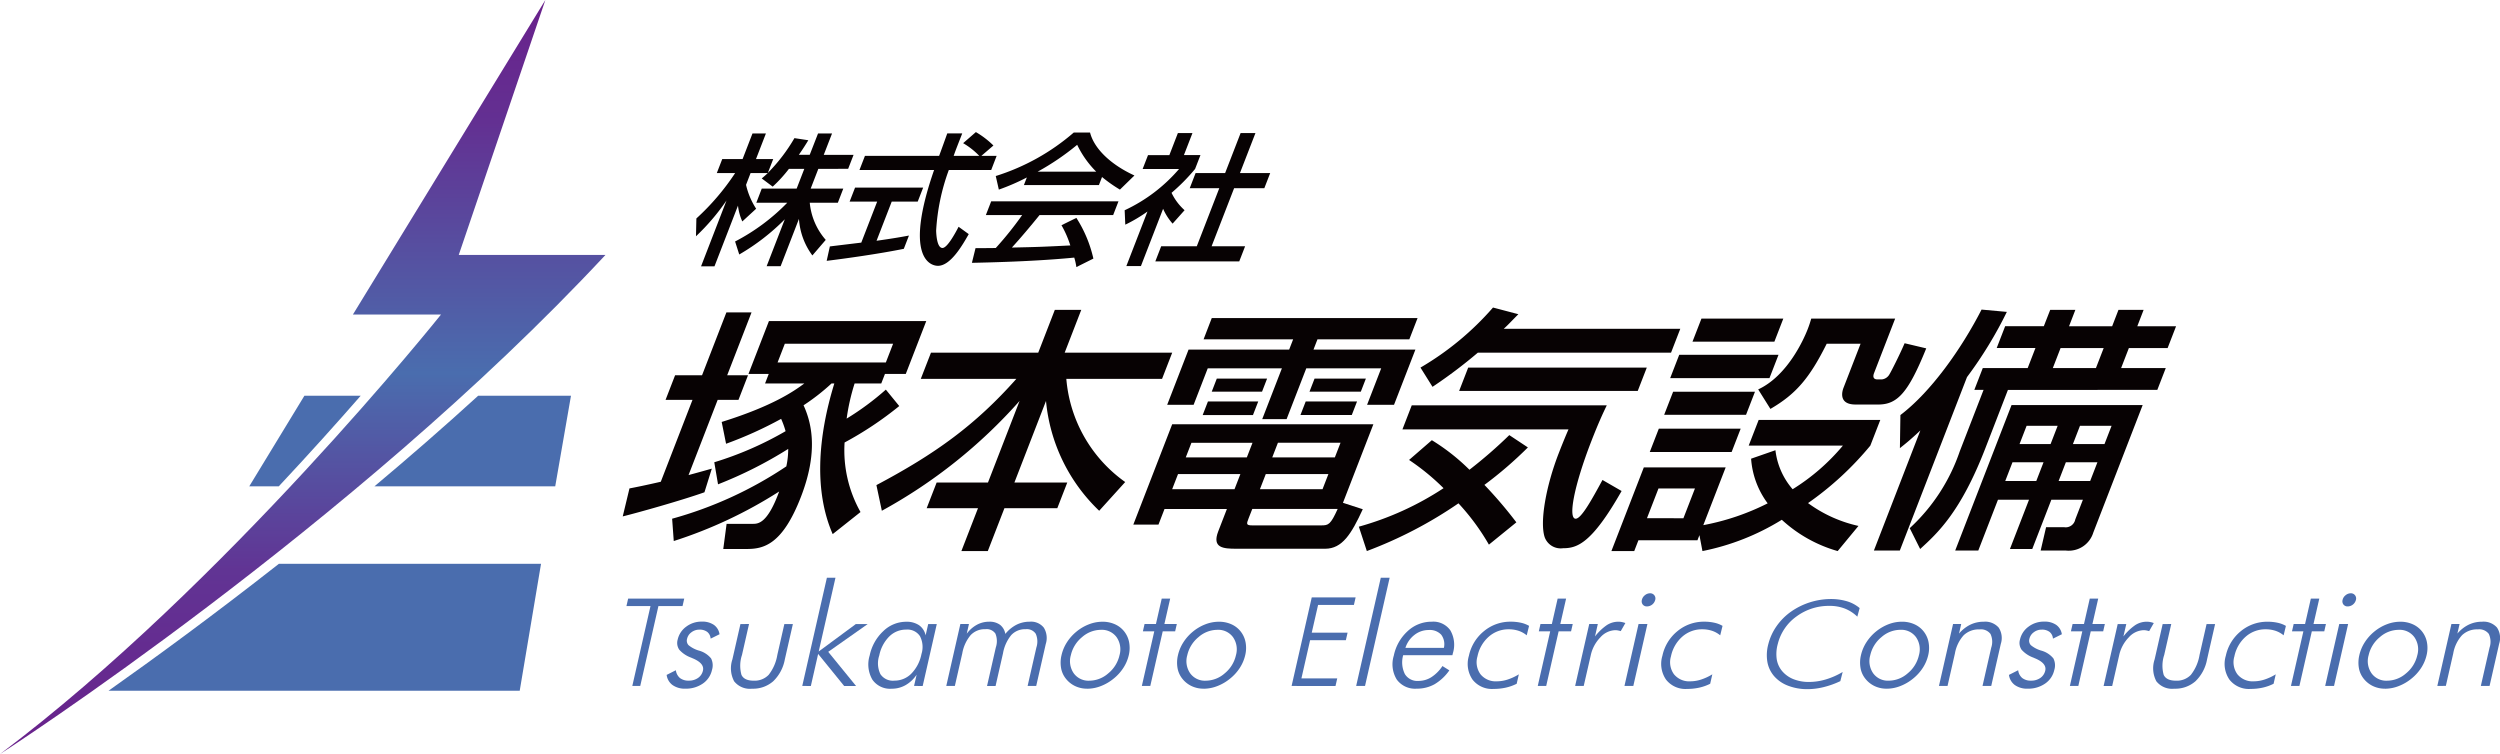 <svg xmlns="http://www.w3.org/2000/svg" xmlns:xlink="http://www.w3.org/1999/xlink" width="276.024" height="83.256" viewBox="0 0 276.024 83.256">
  <defs>
    <linearGradient id="linear-gradient" x1="0.5" x2="0.5" y2="1" gradientUnits="objectBoundingBox">
      <stop offset="0" stop-color="#69218b"/>
      <stop offset="0.161" stop-color="#633092"/>
      <stop offset="0.495" stop-color="#4a6dae"/>
      <stop offset="0.756" stop-color="#613494"/>
      <stop offset="1" stop-color="#69218b"/>
    </linearGradient>
  </defs>
  <g id="ロゴ" transform="translate(-2191.275 -476.361)">
    <g id="グループ_3" data-name="グループ 3" transform="translate(2191.275 476.361)">
      <path id="パス_655" data-name="パス 655" d="M74.01.066,52.762,34.792h9.728S38.687,64.627,13.8,83.321c0,0,38.8-25,66.843-55.105H64.446Z" transform="translate(-13.797 -0.066)" fill="url(#linear-gradient)"/>
      <path id="パス_656" data-name="パス 656" d="M89.4,100.566H83.188l-6.087,10h3.26c3.46-3.694,6.522-7.112,9.043-10" transform="translate(-49.58 -56.872)" fill="#4a6dae"/>
      <path id="パス_657" data-name="パス 657" d="M108.9,110.565h19.955l1.739-10H120.346c-3.82,3.484-7.668,6.83-11.449,10" transform="translate(-67.552 -56.872)" fill="#4a6dae"/>
      <path id="パス_658" data-name="パス 658" d="M41.368,157.262H86.763l2.353-14.012H60.173c-7.22,5.669-13.763,10.45-18.805,14.012" transform="translate(-29.381 -81.001)" fill="#4a6dae"/>
    </g>
    <g id="グループ_5" data-name="グループ 5" transform="translate(2260.031 490.944)">
      <g id="グループ_7" data-name="グループ 7" transform="translate(0 19.371)">
        <path id="パス_659" data-name="パス 659" d="M15.44,56.747c-2.561.906-7.3,2.238-9.021,2.663l.743-3.089c.888-.17,1.843-.368,3.458-.737l3.5-9.038H11.146l1.054-2.72h2.975l2.689-6.941H20.64l-2.689,6.941h2.3l-1.054,2.72H16.9l-3.215,8.3c1.678-.453,1.841-.51,2.569-.708Zm1.086-3.315A37.352,37.352,0,0,0,24.4,50a9.548,9.548,0,0,0-.493-1.36,43.3,43.3,0,0,1-6.079,2.749l-.484-2.408c5.735-1.786,8.054-3.457,9.126-4.25H22.133l.406-1.049H20.3l2.26-5.836H39.93l-2.261,5.836h-2.3l-.406,1.049H32.021a22.956,22.956,0,0,0-.88,3.881,30.228,30.228,0,0,0,4.328-3.2l1.48,1.814a38.322,38.322,0,0,1-6.035,4.023,13.875,13.875,0,0,0,1.758,7.679L29.6,61.365c-2.042-4.675-1.675-10.6.18-16.631h-.311a23.251,23.251,0,0,1-3.086,2.408c.921,2.011,1.629,5.156-.291,10.115-2.052,5.3-4.126,5.751-6,5.751H17.519l.368-2.777h2.89c.567,0,1.615,0,2.913-3.571A49.716,49.716,0,0,1,12.052,62.13l-.179-2.465a43.3,43.3,0,0,0,12.608-5.779,9.022,9.022,0,0,0,.208-1.928,45.978,45.978,0,0,1-7.748,3.91ZM35.471,42.411l.8-2.068H24.316l-.8,2.068Z" transform="translate(-6.419 -36.348)" fill="#070203"/>
        <path id="パス_660" data-name="パス 660" d="M64.323,41.093H76.166L78,36.361h2.919l-1.833,4.732H90.957l-1.119,2.89H79.269a15.53,15.53,0,0,0,6.5,11.39l-2.872,3.173a19.217,19.217,0,0,1-5.872-12.126l-3.49,9.01h5.837l-1.1,2.833H72.434L70.6,62.993H67.683l1.833-4.731H63.85l1.1-2.833h5.667l3.49-9.01A56.594,56.594,0,0,1,58.9,58.545l-.6-2.833c6.524-3.457,10.926-6.63,15.451-11.73H63.2Z" transform="translate(-30.292 -36.106)" fill="#070203"/>
        <path id="パス_661" data-name="パス 661" d="M136.189,59.148c-1.251,2.719-2.256,4.362-4.155,4.362h-9.8c-1.445,0-2.716-.085-2-1.926l.955-2.465H114.3l-.669,1.728h-2.777l4.291-11.077h22.213L134,58.44ZM119.517,38.04H142.24l-.911,2.352H131.186l-.439,1.132H142l-2.359,6.091h-2.975l1.558-4.023h-8.273l-2.173,5.61h-2.691l2.173-5.61h-8.188l-1.558,4.023h-2.919l2.359-6.091h11.107l.439-1.132h-9.888Zm-3.726,17.226-.648,1.672h6.885l.648-1.672Zm1.481-3.456-.626,1.614h6.743l.626-1.614Zm1.823-4.562h5.553l-.582,1.5h-5.553Zm.977-2.522h5.553l-.559,1.445h-5.553Zm3.917,14.393-.4,1.02c-.241.623-.307.793.4.793h7.621c.793,0,1.025-.085,1.807-1.813Zm1.492-3.853-.648,1.672h6.913l.648-1.672Zm1.339-3.456-.626,1.614h6.913l.626-1.614Zm3.07-4.562h5.667l-.582,1.5h-5.667Zm.976-2.522h5.666l-.559,1.445h-5.667Z" transform="translate(-54.482 -36.878)" fill="#070203"/>
        <path id="パス_662" data-name="パス 662" d="M171.349,62.068a25,25,0,0,0-3.361-4.561,46.815,46.815,0,0,1-10.117,5.269l-.883-2.691a33.081,33.081,0,0,0,9.353-4.25,25.236,25.236,0,0,0-3.808-3.117l2.516-2.181A22.734,22.734,0,0,1,169.2,53.8a50.971,50.971,0,0,0,4.4-3.825l2.052,1.36a43.184,43.184,0,0,1-4.8,4.136,47.24,47.24,0,0,1,3.527,4.136ZM162.83,46.684h21.533c-.448.934-.949,2.011-1.718,3.994-1.931,4.987-2.567,8.528-1.717,8.528.623,0,1.776-2.1,2.961-4.278L186,56.147c-3.3,5.808-4.912,6.318-6.471,6.318a1.88,1.88,0,0,1-2.022-1.218c-.56-1.7.155-5.667,1.538-9.236.484-1.247.83-2.068,1.089-2.664H161.8Zm7.293-5.808a54.229,54.229,0,0,1-5,3.769l-1.329-2.125a32.032,32.032,0,0,0,8.008-6.63l2.8.737c-.878.878-1.09,1.133-1.617,1.614h19.493l-1.021,2.635Zm18.658,1.644-1,2.578H168.062l1-2.578Z" transform="translate(-75.715 -35.889)" fill="#070203"/>
        <path id="パス_663" data-name="パス 663" d="M218.367,62.058l-.219.567H211.63l-.461,1.19h-2.521l3.578-9.236h9.038l-2.47,6.375a26.622,26.622,0,0,0,7.109-2.408,9.312,9.312,0,0,1-1.83-4.93l2.685-.935a7.992,7.992,0,0,0,1.9,4.307,23.035,23.035,0,0,0,5.549-4.816h-10.4l1.1-2.833h13.429l-1.1,2.833a34.559,34.559,0,0,1-6.878,6.346,14.8,14.8,0,0,0,5.568,2.521l-2.294,2.777a15.24,15.24,0,0,1-6.169-3.456,26.43,26.43,0,0,1-8.762,3.456Zm-4.52-5.155-1.273,3.287H216.6l1.273-3.287Zm.036-6.6h9.038l-1,2.578h-9.038Zm1.58-4.08H224.5l-.988,2.55h-9.039Zm.674-4.08H227.1l-1,2.578H215.138Zm2.454-3.995h9.038l-.987,2.55H217.6Zm6.264,7.819c3.246-1.5,5.052-5.581,5.458-6.629.2-.51.3-.851.4-1.19h9.265l-2.326,6.007c-.121.311-.161.708.377.708h.482a1.1,1.1,0,0,0,.854-.595c.144-.226,1.062-2.012,1.657-3.4l2.387.567c-1.972,4.873-3.168,6.2-5.293,6.2H235.6c-1.983,0-1.425-1.586-1.327-1.841l1.888-4.873h-3.74c-1.917,3.853-3.437,5.582-6.216,7.2Z" transform="translate(-99.49 -36.926)" fill="#070203"/>
        <path id="パス_664" data-name="パス 664" d="M267.469,49.653c-1.153,1.077-1.518,1.361-2.259,1.955l.056-3.655c3.368-2.55,6.742-7.31,8.959-11.644l2.792.255a45.214,45.214,0,0,1-4.4,7.2L265.2,62.913h-2.862Zm14.337-13.316h2.777l-.7,1.814h4.76l.7-1.814h2.776l-.7,1.814H295.7l-.933,2.408h-4.279l-.856,2.21h4.93l-.933,2.408H277.137l-2.5,6.46c-2.722,7.027-5.264,9.349-7.191,11.106l-1.151-2.3a20.5,20.5,0,0,0,5.519-8.472l2.634-6.8h-1.02l.933-2.408h4.958l.856-2.21h-4.278l.933-2.408H281.1Zm10.208,10.512L286.561,60.93a2.833,2.833,0,0,1-3.035,1.983H280.75l.6-2.579h1.984a1.075,1.075,0,0,0,1.236-.85l.845-2.181h-3.484l-2.108,5.44h-2.465l2.107-5.44h-3.428l-2.173,5.61h-2.55l6.222-16.064ZM277.64,53.167l-.8,2.068h3.428l.8-2.068Zm1.558-4.023-.779,2.012h3.428l.779-2.012Zm3.75-8.585-.856,2.21h4.76l.856-2.21Zm.585,12.608-.8,2.068h3.485l.8-2.068Zm1.558-4.023-.779,2.012H287.8l.779-2.012Z" transform="translate(-124.198 -36.082)" fill="#070203"/>
      </g>
      <g id="グループ_6" data-name="グループ 6" transform="translate(8.089)">
        <path id="パス_665" data-name="パス 665" d="M40.094,4.19A15.273,15.273,0,0,1,38.3,6.156l-1.209-.905c.185-.156.442-.375.666-.593h-1.9l-.5,1.3a8.188,8.188,0,0,0,1.116,2.637L34.945,10a5.777,5.777,0,0,1-.478-1.748l-2.594,6.7H30.391L33.2,7.686a23.947,23.947,0,0,1-3.37,3.948l.044-1.966a26.411,26.411,0,0,0,4.28-5.01H32.129l.6-1.545h2.246L36.067.288H37.55L36.456,3.113h1.9l-.592,1.529A19.039,19.039,0,0,0,40.7.8l1.532.233c-.263.437-.587.953-1.044,1.608h1.2L43.306.288h1.545l-.913,2.357h3.292l-.6,1.545H43.339l-.846,2.184h3.6l-.6,1.561h-3.1a7.231,7.231,0,0,0,1.764,4.1l-1.476,1.717A7.611,7.611,0,0,1,41.2,9.715l-2.025,5.228H37.63l2.007-5.182a24.026,24.026,0,0,1-5.031,3.886l-.458-1.436a22.432,22.432,0,0,0,5.759-4.276H36.491l.6-1.561h3.853l.846-2.184Z" transform="translate(-29.832 -0.132)" fill="#070203"/>
        <path id="パス_666" data-name="パス 666" d="M56.912,12.625c.885-.109,3.094-.375,3.47-.421l1.753-4.526H59.094l.6-1.545h7.518l-.6,1.545H63.742L62.067,12c1.9-.265,2.921-.452,3.578-.576l-.568,1.466c-2.76.562-6.585,1.092-8.516,1.327Zm16.729-10h1.685l-.6,1.561h-4.68a23.17,23.17,0,0,0-1.4,6.71c.011.172.043,1.9.7,1.9.53,0,1.409-1.623,1.78-2.341l1.121.811c-.684,1.2-1.994,3.5-3.4,3.5-.937,0-3.732-1.077-.425-10.581H60.182l.605-1.561h8.189c.133-.343.757-2.075.9-2.482h1.653c-.375.968-.735,1.857-.946,2.482h2.824a8.164,8.164,0,0,0-1.78-1.4L73.034,0a9.683,9.683,0,0,1,1.937,1.483Z" transform="translate(-42.133)" fill="#070203"/>
        <path id="パス_667" data-name="パス 667" d="M97.8,14.944a6.835,6.835,0,0,0-.234-1.047c-2.222.219-5.813.469-11.3.578l.4-1.623c.328,0,1.747,0,2.236-.016A37.578,37.578,0,0,0,91.816,9.2H87.807l.587-1.515h14.055L101.862,9.2H93.735c-1.02,1.264-2.142,2.59-3.059,3.589,2.941-.063,3.275-.078,6.455-.234a11.123,11.123,0,0,0-.976-2.232L97.8,9.513a14.052,14.052,0,0,1,1.878,4.494ZM92.333,5.049a24.167,24.167,0,0,1-3.094,1.342l-.34-1.5A24.144,24.144,0,0,0,97.515.086h1.794c.45,1.779,2.278,3.543,4.9,4.745l-1.6,1.56A15.936,15.936,0,0,1,100.633,5l-.344.89H92.006Zm7.657-.64a10.737,10.737,0,0,1-2.1-2.965,28.117,28.117,0,0,1-4.362,2.965Z" transform="translate(-55.803 -0.039)" fill="#070203"/>
        <path id="パス_668" data-name="パス 668" d="M119.309,14.889H117.7l2.333-6.024a16.852,16.852,0,0,1-2.449,1.451l-.07-1.592a17.834,17.834,0,0,0,6.008-4.557H119.5l.593-1.529h2.356L123.391.2H125l-.943,2.434h1.825l-.592,1.529a21.221,21.221,0,0,1-2.6,2.637,6.132,6.132,0,0,0,1.44,1.919l-1.322,1.483a6.4,6.4,0,0,1-1.05-1.638ZM130.317.2h1.638l-1.711,4.416h3.339l-.647,1.67H129.6L127.113,12.7h3.7l-.647,1.67H120.9l.647-1.67h3.931l2.485-6.414H124.7l.647-1.67h3.26Z" transform="translate(-70.186 -0.093)" fill="#070203"/>
      </g>
      <g id="グループ_8" data-name="グループ 8" transform="translate(0.41 49.203)">
        <path id="パス_669" data-name="パス 669" d="M136.057,104.954l2.226-9.782h4.844l-.19.836h-3.955l-.7,3.06h3.956l-.191.836H138.1l-.959,4.216h3.955l-.19.836Z" transform="translate(-62.618 -93.003)" fill="#4a6dae"/>
        <path id="パス_670" data-name="パス 670" d="M150.24,103.106h-.979l2.719-11.95h.979Z" transform="translate(-68.694 -91.156)" fill="#4a6dae"/>
        <path id="パス_671" data-name="パス 671" d="M163.321,103.854h-5.436a2.913,2.913,0,0,0,.189,2.081,1.611,1.611,0,0,0,1.5.756,2.665,2.665,0,0,0,1.419-.409,4.2,4.2,0,0,0,1.229-1.234l.762.478a5.276,5.276,0,0,1-1.632,1.53,3.962,3.962,0,0,1-1.973.49,2.5,2.5,0,0,1-2.2-1.006,3.221,3.221,0,0,1-.328-2.641,5.024,5.024,0,0,1,1.539-2.713,3.855,3.855,0,0,1,2.644-1.033,2.3,2.3,0,0,1,2.058.952,3.176,3.176,0,0,1,.278,2.541Zm-.941-.809a1.757,1.757,0,0,0-.293-1.457,1.719,1.719,0,0,0-1.386-.517,2.52,2.52,0,0,0-1.569.54,2.907,2.907,0,0,0-1,1.434Z" transform="translate(-72.128 -95.297)" fill="#4a6dae"/>
        <path id="パス_672" data-name="パス 672" d="M178.6,101.657a2.794,2.794,0,0,0-.9-.5,3.415,3.415,0,0,0-1.073-.166,3.276,3.276,0,0,0-2.213.814,3.924,3.924,0,0,0-1.249,2.17,2.263,2.263,0,0,0,.331,1.981,2.165,2.165,0,0,0,1.823.779,3.875,3.875,0,0,0,1.166-.193,5.77,5.77,0,0,0,1.245-.579l-.237,1.041a5.191,5.191,0,0,1-1.207.429,6.175,6.175,0,0,1-1.335.142,2.722,2.722,0,0,1-2.333-1.029,3.074,3.074,0,0,1-.4-2.633,4.767,4.767,0,0,1,1.663-2.718,4.55,4.55,0,0,1,2.956-1.044,5.04,5.04,0,0,1,1.133.119,3.077,3.077,0,0,1,.89.343Z" transform="translate(-79.202 -95.297)" fill="#4a6dae"/>
        <path id="パス_673" data-name="パス 673" d="M187.78,99.042h-1.257l.184-.809h1.257l.639-2.806h.933l-.639,2.806h1.372l-.185.809h-1.372l-1.372,6.029h-.933Z" transform="translate(-85.79 -93.121)" fill="#4a6dae"/>
        <path id="パス_674" data-name="パス 674" d="M196.245,101.781a5.873,5.873,0,0,1,1.315-1.257,2.328,2.328,0,0,1,1.26-.37,2.034,2.034,0,0,1,.4.039,2.359,2.359,0,0,1,.379.108l-.512.894a2.717,2.717,0,0,0-.3-.077,1.636,1.636,0,0,0-.313-.03,2.309,2.309,0,0,0-1.643.8,4.072,4.072,0,0,0-1.06,2L195,107.247h-.948l1.556-6.838h.948Z" transform="translate(-89.308 -95.297)" fill="#4a6dae"/>
        <path id="パス_675" data-name="パス 675" d="M204.142,104.571l1.556-6.838h.979l-1.557,6.838Zm1.924-9.506a.9.9,0,0,1,.333-.512.887.887,0,0,1,.565-.213.57.57,0,0,1,.575.725.952.952,0,0,1-.905.725.569.569,0,0,1-.473-.208.583.583,0,0,1-.094-.517" transform="translate(-93.952 -92.621)" fill="#4a6dae"/>
        <path id="パス_676" data-name="パス 676" d="M218.179,101.657a2.8,2.8,0,0,0-.9-.5,3.415,3.415,0,0,0-1.073-.166,3.276,3.276,0,0,0-2.213.814,3.927,3.927,0,0,0-1.249,2.17,2.261,2.261,0,0,0,.331,1.981,2.165,2.165,0,0,0,1.823.779,3.869,3.869,0,0,0,1.165-.193,5.761,5.761,0,0,0,1.246-.579l-.237,1.041a5.19,5.19,0,0,1-1.207.429,6.172,6.172,0,0,1-1.335.142,2.722,2.722,0,0,1-2.333-1.029,3.074,3.074,0,0,1-.4-2.633,4.767,4.767,0,0,1,1.662-2.718,4.549,4.549,0,0,1,2.956-1.044,5.032,5.032,0,0,1,1.132.119,3.075,3.075,0,0,1,.89.343Z" transform="translate(-97.418 -95.297)" fill="#4a6dae"/>
        <path id="パス_677" data-name="パス 677" d="M255.273,107.548a3.046,3.046,0,0,1-1.338-.29,2.858,2.858,0,0,1-1.029-.828,2.6,2.6,0,0,1-.52-1.172,3.523,3.523,0,0,1,.052-1.419,4.417,4.417,0,0,1,.6-1.418,5.105,5.105,0,0,1,2.441-1.989,4.13,4.13,0,0,1,1.475-.278,3.312,3.312,0,0,1,1.374.278,2.7,2.7,0,0,1,1.032.8,2.74,2.74,0,0,1,.541,1.2,3.4,3.4,0,0,1-.039,1.41,4.384,4.384,0,0,1-.6,1.408,4.983,4.983,0,0,1-1.071,1.183,5.126,5.126,0,0,1-1.419.828,4.16,4.16,0,0,1-1.5.29m.232-.887a3.193,3.193,0,0,0,2.094-.813,3.591,3.591,0,0,0,1.236-1.993,2.355,2.355,0,0,0-.322-2,2.01,2.01,0,0,0-1.728-.81,3.18,3.18,0,0,0-2.088.81,3.6,3.6,0,0,0-1.235,2,2.351,2.351,0,0,0,.325,1.993,2,2,0,0,0,1.719.813" transform="translate(-116.133 -95.297)" fill="#4a6dae"/>
        <path id="パス_678" data-name="パス 678" d="M268.472,107.247l1.557-6.838h.9l-.241,1.056a3.876,3.876,0,0,1,1.245-.982,3.331,3.331,0,0,1,1.467-.328,1.978,1.978,0,0,1,1.665.648,2.091,2.091,0,0,1,.236,1.8l-1.056,4.641h-.963l.96-4.218a2.043,2.043,0,0,0-.081-1.523,1.325,1.325,0,0,0-1.209-.5,2.4,2.4,0,0,0-1.747.644,4.031,4.031,0,0,0-.972,2.024l-.812,3.57Z" transform="translate(-123.559 -95.297)" fill="#4a6dae"/>
        <path id="パス_679" data-name="パス 679" d="M282.782,106.016l1.021-.517a1.33,1.33,0,0,0,.451.86,1.511,1.511,0,0,0,.975.289,1.713,1.713,0,0,0,1.026-.3,1.333,1.333,0,0,0,.54-.813q.179-.787-1.092-1.334-.134-.054-.21-.092a3.189,3.189,0,0,1-1.312-.875,1.315,1.315,0,0,1-.178-1.115,2.41,2.41,0,0,1,.942-1.429,2.793,2.793,0,0,1,1.724-.559,2.24,2.24,0,0,1,1.336.362,1.543,1.543,0,0,1,.621,1.033l-.982.485a1.039,1.039,0,0,0-.371-.74,1.358,1.358,0,0,0-.867-.254,1.422,1.422,0,0,0-.879.29,1.216,1.216,0,0,0-.484.721.735.735,0,0,0,.156.7,3.2,3.2,0,0,0,1.172.609,2.622,2.622,0,0,1,1.32.856,1.7,1.7,0,0,1,.1,1.28,2.447,2.447,0,0,1-1.013,1.5,3.268,3.268,0,0,1-1.932.562,2.316,2.316,0,0,1-1.409-.4,1.644,1.644,0,0,1-.651-1.122" transform="translate(-130.144 -95.285)" fill="#4a6dae"/>
        <path id="パス_680" data-name="パス 680" d="M296.624,99.042h-1.257l.185-.809h1.257l.639-2.806h.933l-.639,2.806h1.372l-.184.809h-1.373l-1.372,6.029h-.933Z" transform="translate(-135.884 -93.121)" fill="#4a6dae"/>
        <path id="パス_681" data-name="パス 681" d="M304.33,101.781a5.884,5.884,0,0,1,1.315-1.257,2.328,2.328,0,0,1,1.26-.37,2.032,2.032,0,0,1,.4.039,2.348,2.348,0,0,1,.38.108l-.512.894a2.683,2.683,0,0,0-.3-.077,1.636,1.636,0,0,0-.313-.03,2.309,2.309,0,0,0-1.643.8,4.072,4.072,0,0,0-1.06,2l-.765,3.362h-.947l1.556-6.838h.948Z" transform="translate(-139.052 -95.297)" fill="#4a6dae"/>
        <path id="パス_682" data-name="パス 682" d="M314.3,100.626l-.777,3.415a3.755,3.755,0,0,0-.057,2.2q.3.64,1.353.64a2.142,2.142,0,0,0,1.651-.647,4.812,4.812,0,0,0,.953-2.19l.778-3.415h.941l-.888,3.9a4.46,4.46,0,0,1-1.283,2.417,3.376,3.376,0,0,1-2.337.821,2.214,2.214,0,0,1-1.98-.821,3.078,3.078,0,0,1-.189-2.417l.887-3.9Z" transform="translate(-143.739 -95.514)" fill="#4a6dae"/>
        <path id="パス_683" data-name="パス 683" d="M333.426,101.657a2.8,2.8,0,0,0-.9-.5,3.415,3.415,0,0,0-1.073-.166,3.276,3.276,0,0,0-2.213.814,3.927,3.927,0,0,0-1.249,2.17,2.261,2.261,0,0,0,.331,1.981,2.165,2.165,0,0,0,1.823.779,3.87,3.87,0,0,0,1.165-.193,5.761,5.761,0,0,0,1.246-.579l-.237,1.041a5.19,5.19,0,0,1-1.207.429,6.171,6.171,0,0,1-1.335.142,2.722,2.722,0,0,1-2.333-1.029,3.074,3.074,0,0,1-.4-2.633A4.767,4.767,0,0,1,328.7,101.2a4.548,4.548,0,0,1,2.956-1.044,5.035,5.035,0,0,1,1.132.119,3.073,3.073,0,0,1,.89.343Z" transform="translate(-150.458 -95.297)" fill="#4a6dae"/>
        <path id="パス_684" data-name="パス 684" d="M341.845,99.042h-1.257l.185-.809h1.257l.639-2.806h.933l-.639,2.806h1.372l-.184.809h-1.373l-1.372,6.029h-.933Z" transform="translate(-156.696 -93.121)" fill="#4a6dae"/>
        <path id="パス_685" data-name="パス 685" d="M347.472,104.571l1.556-6.838h.979l-1.556,6.838Zm1.924-9.506a.907.907,0,0,1,.333-.512.887.887,0,0,1,.565-.213.57.57,0,0,1,.575.725.952.952,0,0,1-.905.725.569.569,0,0,1-.473-.208.584.584,0,0,1-.094-.517" transform="translate(-159.917 -92.621)" fill="#4a6dae"/>
        <path id="パス_686" data-name="パス 686" d="M357.211,107.548a3.044,3.044,0,0,1-1.337-.29,2.861,2.861,0,0,1-1.03-.828,2.608,2.608,0,0,1-.52-1.172,3.553,3.553,0,0,1,.053-1.419,4.439,4.439,0,0,1,.6-1.418,5.027,5.027,0,0,1,1.064-1.187,4.962,4.962,0,0,1,1.378-.8,4.131,4.131,0,0,1,1.475-.278,3.31,3.31,0,0,1,1.374.278,2.7,2.7,0,0,1,1.032.8,2.74,2.74,0,0,1,.541,1.2,3.4,3.4,0,0,1-.039,1.41,4.372,4.372,0,0,1-.6,1.408,4.982,4.982,0,0,1-1.071,1.183,5.147,5.147,0,0,1-1.419.828,4.167,4.167,0,0,1-1.5.29m.233-.887a3.188,3.188,0,0,0,2.092-.813,3.59,3.59,0,0,0,1.237-1.993,2.353,2.353,0,0,0-.323-2,2.01,2.01,0,0,0-1.728-.81,3.181,3.181,0,0,0-2.088.81,3.605,3.605,0,0,0-1.235,2,2.349,2.349,0,0,0,.325,1.993,2,2,0,0,0,1.72.813" transform="translate(-163.048 -95.297)" fill="#4a6dae"/>
        <path id="パス_687" data-name="パス 687" d="M370.411,107.247l1.556-6.838h.9l-.241,1.056a3.872,3.872,0,0,1,1.246-.982,3.327,3.327,0,0,1,1.466-.328A1.976,1.976,0,0,1,377,100.8a2.093,2.093,0,0,1,.237,1.8l-1.056,4.641h-.964l.959-4.218a2.043,2.043,0,0,0-.08-1.523,1.325,1.325,0,0,0-1.21-.5,2.394,2.394,0,0,0-1.746.644,4.026,4.026,0,0,0-.973,2.024l-.813,3.57Z" transform="translate(-170.474 -95.297)" fill="#4a6dae"/>
        <path id="パス_688" data-name="パス 688" d="M243.254,97.457a4.2,4.2,0,0,0-1.392-.9,4.609,4.609,0,0,0-1.67-.291,6.009,6.009,0,0,0-3.653,1.166,5.3,5.3,0,0,0-2.067,3.039,4.133,4.133,0,0,0-.115,1.691,2.7,2.7,0,0,0,.622,1.334,3.162,3.162,0,0,0,1.244.869,4.56,4.56,0,0,0,1.694.3,6.529,6.529,0,0,0,1.859-.279,8.2,8.2,0,0,0,1.861-.823l-.259,1.011a9.483,9.483,0,0,1-1.829.657,7.487,7.487,0,0,1-1.793.23,5.851,5.851,0,0,1-2.116-.369,3.854,3.854,0,0,1-1.545-1.037,3.276,3.276,0,0,1-.771-1.593,4.611,4.611,0,0,1,.108-1.989,6.02,6.02,0,0,1,.917-1.983,6.534,6.534,0,0,1,1.586-1.587,7.731,7.731,0,0,1,4.362-1.393,6.136,6.136,0,0,1,1.823.25,3.888,3.888,0,0,1,1.391.748Z" transform="translate(-107.354 -93.157)" fill="#4a6dae"/>
        <path id="パス_689" data-name="パス 689" d="M8.217,106.016l1.02-.517a1.33,1.33,0,0,0,.451.86,1.513,1.513,0,0,0,.975.289,1.71,1.71,0,0,0,1.025-.3,1.331,1.331,0,0,0,.54-.813q.179-.787-1.091-1.334-.134-.054-.211-.092a3.193,3.193,0,0,1-1.312-.875,1.316,1.316,0,0,1-.178-1.115,2.415,2.415,0,0,1,.942-1.429,2.8,2.8,0,0,1,1.724-.559,2.239,2.239,0,0,1,1.335.362,1.545,1.545,0,0,1,.621,1.033l-.982.485a1.041,1.041,0,0,0-.371-.74,1.361,1.361,0,0,0-.867-.254,1.421,1.421,0,0,0-.879.29,1.217,1.217,0,0,0-.484.721.738.738,0,0,0,.157.7,3.21,3.21,0,0,0,1.172.609,2.619,2.619,0,0,1,1.32.856,1.7,1.7,0,0,1,.1,1.28,2.449,2.449,0,0,1-1.013,1.5,3.27,3.27,0,0,1-1.932.562,2.316,2.316,0,0,1-1.409-.4,1.642,1.642,0,0,1-.651-1.122" transform="translate(-3.781 -95.285)" fill="#4a6dae"/>
        <path id="パス_690" data-name="パス 690" d="M23.385,100.626l-.777,3.415a3.755,3.755,0,0,0-.057,2.2q.3.64,1.353.64a2.144,2.144,0,0,0,1.651-.647,4.823,4.823,0,0,0,.953-2.19l.777-3.415h.941l-.888,3.9a4.456,4.456,0,0,1-1.283,2.417,3.375,3.375,0,0,1-2.337.821,2.214,2.214,0,0,1-1.98-.821,3.08,3.08,0,0,1-.189-2.417l.887-3.9Z" transform="translate(-9.851 -95.514)" fill="#4a6dae"/>
        <path id="パス_691" data-name="パス 691" d="M35.961,103.106l2.72-11.95h.948L37.777,99.3l4.1-3.03h1.311l-4.36,3.069,3.074,3.77H40.587l-2.872-3.539-.805,3.539Z" transform="translate(-16.55 -91.156)" fill="#4a6dae"/>
        <path id="パス_692" data-name="パス 692" d="M54.538,107.247,54.822,106a3.625,3.625,0,0,1-1.215,1.152,3.067,3.067,0,0,1-1.536.4,2.376,2.376,0,0,1-2.14-1.01,3.35,3.35,0,0,1-.291-2.668,5.077,5.077,0,0,1,1.5-2.679,3.628,3.628,0,0,1,2.526-1.037,2.444,2.444,0,0,1,1.421.381,1.829,1.829,0,0,1,.728,1.122l.284-1.249h.948l-1.556,6.838ZM50.689,103.9a2.758,2.758,0,0,0,.133,2.043,1.655,1.655,0,0,0,1.544.717,2.594,2.594,0,0,0,1.878-.782,4.255,4.255,0,0,0,1.111-2.155,2.585,2.585,0,0,0-.167-1.977,1.657,1.657,0,0,0-1.524-.721,2.615,2.615,0,0,0-1.871.767,4.1,4.1,0,0,0-1.1,2.108" transform="translate(-22.783 -95.297)" fill="#4a6dae"/>
        <path id="パス_693" data-name="パス 693" d="M66.366,107.247h-.948l1.556-6.838h.948l-.243,1.071a3.438,3.438,0,0,1,1.118-.987,2.829,2.829,0,0,1,1.357-.34,1.926,1.926,0,0,1,1.2.343,1.613,1.613,0,0,1,.584,1.006,3.857,3.857,0,0,1,1.233-1.014,3.213,3.213,0,0,1,1.456-.335,1.793,1.793,0,0,1,1.562.659,2.178,2.178,0,0,1,.213,1.808l-1.053,4.626H74.4L75.367,103a2.112,2.112,0,0,0-.069-1.511,1.176,1.176,0,0,0-1.113-.508,2.078,2.078,0,0,0-1.584.64,4.34,4.34,0,0,0-.92,2.028l-.819,3.6H69.92L70.888,103a2.191,2.191,0,0,0-.045-1.535,1.17,1.17,0,0,0-1.107-.485,2.133,2.133,0,0,0-1.62.648,4.274,4.274,0,0,0-.93,2.02Z" transform="translate(-30.107 -95.297)" fill="#4a6dae"/>
        <path id="パス_694" data-name="パス 694" d="M91.744,107.548a3.043,3.043,0,0,1-1.337-.29,2.855,2.855,0,0,1-1.029-.828,2.6,2.6,0,0,1-.52-1.172,3.532,3.532,0,0,1,.053-1.419,4.424,4.424,0,0,1,.6-1.418,5.013,5.013,0,0,1,1.064-1.187,4.955,4.955,0,0,1,1.378-.8,4.129,4.129,0,0,1,1.474-.278,3.315,3.315,0,0,1,1.375.278,2.7,2.7,0,0,1,1.032.8,2.735,2.735,0,0,1,.541,1.2,3.408,3.408,0,0,1-.039,1.41,4.373,4.373,0,0,1-.6,1.408,4.962,4.962,0,0,1-1.071,1.183,5.123,5.123,0,0,1-1.418.828,4.165,4.165,0,0,1-1.5.29m.233-.887a3.191,3.191,0,0,0,2.093-.813,3.592,3.592,0,0,0,1.237-1.993,2.359,2.359,0,0,0-.322-2,2.012,2.012,0,0,0-1.728-.81,3.182,3.182,0,0,0-2.088.81,3.605,3.605,0,0,0-1.235,2,2.351,2.351,0,0,0,.325,1.993,2,2,0,0,0,1.719.813" transform="translate(-40.873 -95.297)" fill="#4a6dae"/>
        <path id="パス_695" data-name="パス 695" d="M106.8,99.042h-1.257l.184-.809h1.257l.639-2.806h.933l-.639,2.806h1.372l-.184.809h-1.372l-1.372,6.029h-.933Z" transform="translate(-48.523 -93.121)" fill="#4a6dae"/>
        <path id="パス_696" data-name="パス 696" d="M115.56,107.548a3.043,3.043,0,0,1-1.337-.29,2.861,2.861,0,0,1-1.03-.828,2.607,2.607,0,0,1-.519-1.172,3.533,3.533,0,0,1,.053-1.419,4.424,4.424,0,0,1,.6-1.418,5.013,5.013,0,0,1,1.064-1.187,4.959,4.959,0,0,1,1.377-.8,4.134,4.134,0,0,1,1.475-.278,3.315,3.315,0,0,1,1.375.278,2.7,2.7,0,0,1,1.031.8,2.735,2.735,0,0,1,.541,1.2,3.407,3.407,0,0,1-.039,1.41,4.385,4.385,0,0,1-.6,1.408,4.962,4.962,0,0,1-1.071,1.183,5.131,5.131,0,0,1-1.418.828,4.165,4.165,0,0,1-1.5.29m.233-.887a3.192,3.192,0,0,0,2.093-.813,3.588,3.588,0,0,0,1.236-1.993,2.357,2.357,0,0,0-.322-2,2.012,2.012,0,0,0-1.728-.81,3.182,3.182,0,0,0-2.088.81,3.605,3.605,0,0,0-1.235,2,2.351,2.351,0,0,0,.325,1.993,2,2,0,0,0,1.719.813" transform="translate(-51.832 -95.297)" fill="#4a6dae"/>
        <path id="パス_697" data-name="パス 697" d="M.647,105.07l2.008-8.823H0l.187-.823H6.381l-.187.823H3.531L1.523,105.07Z" transform="translate(0 -93.119)" fill="#4a6dae"/>
      </g>
    </g>
  </g>
</svg>
